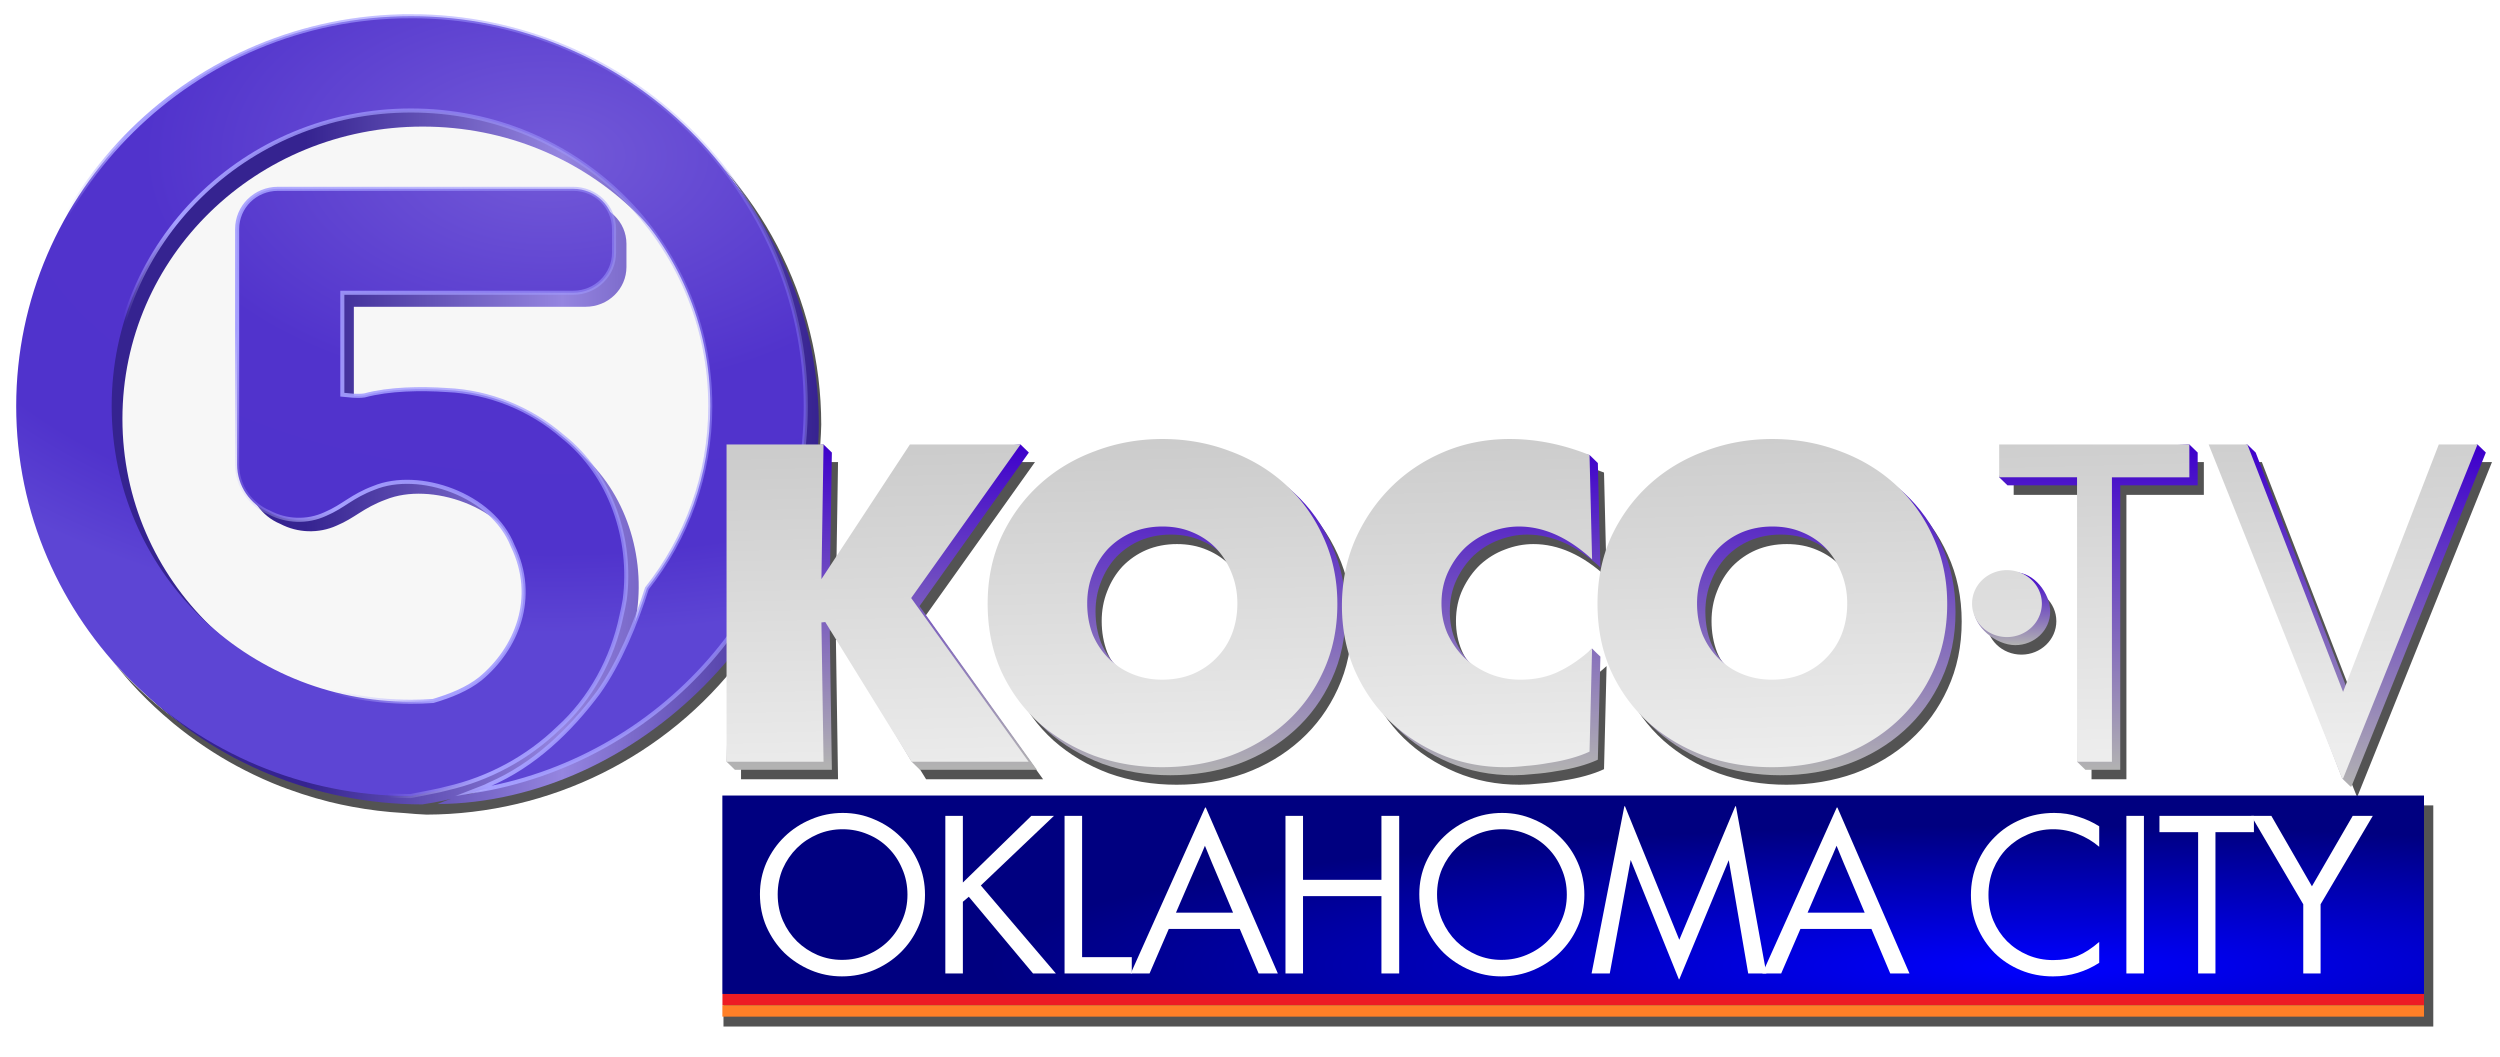 <?xml version="1.0" encoding="UTF-8" standalone="no"?>
<!-- Created with Inkscape (http://www.inkscape.org/) -->

<svg
   viewBox="0 0 1059.214 447.751"
   version="1.1"
   id="svg9221"
   inkscape:version="1.3.2 (091e20e, 2023-11-25, custom)"
   sodipodi:docname="KOCO-TV (1994).svg"
   width="1059.214"
   height="447.751"
   xmlns:inkscape="http://www.inkscape.org/namespaces/inkscape"
   xmlns:sodipodi="http://sodipodi.sourceforge.net/DTD/sodipodi-0.dtd"
   xmlns:xlink="http://www.w3.org/1999/xlink"
   xmlns="http://www.w3.org/2000/svg"
   xmlns:svg="http://www.w3.org/2000/svg">
  <sodipodi:namedview
     id="namedview9223"
     pagecolor="#505050"
     bordercolor="#eeeeee"
     borderopacity="1"
     inkscape:pageshadow="0"
     inkscape:pageopacity="0"
     inkscape:pagecheckerboard="0"
     inkscape:document-units="mm"
     showgrid="false"
     inkscape:zoom="1.4142136"
     inkscape:cx="642.76006"
     inkscape:cy="292.38865"
     inkscape:window-width="1920"
     inkscape:window-height="991"
     inkscape:window-x="-9"
     inkscape:window-y="-9"
     inkscape:window-maximized="1"
     inkscape:current-layer="svg9221"
     inkscape:showpageshadow="2"
     inkscape:deskcolor="#d1d1d1" />
  <defs
     id="defs9218">
    <linearGradient
       id="linearGradient42"
       inkscape:collect="always">
      <stop
         style="stop-color:#0000ff;stop-opacity:1;"
         offset="0"
         id="stop47" />
      <stop
         style="stop-color:#000080;stop-opacity:1;"
         offset="1"
         id="stop46" />
    </linearGradient>
    <linearGradient
       id="linearGradient45"
       inkscape:collect="always">
      <stop
         style="stop-color:#3e00cc;stop-opacity:1;"
         offset="0"
         id="stop44" />
      <stop
         style="stop-color:#b2b2b2;stop-opacity:1;"
         offset="1"
         id="stop45" />
    </linearGradient>
    <linearGradient
       id="linearGradient43"
       inkscape:collect="always">
      <stop
         style="stop-color:#3e00cc;stop-opacity:1;"
         offset="0"
         id="stop42" />
      <stop
         style="stop-color:#b2b2b2;stop-opacity:1;"
         offset="1"
         id="stop43" />
    </linearGradient>
    <linearGradient
       id="linearGradient41"
       inkscape:collect="always">
      <stop
         style="stop-color:#3e00cc;stop-opacity:1;"
         offset="0"
         id="stop40" />
      <stop
         style="stop-color:#b2b2b2;stop-opacity:1;"
         offset="1"
         id="stop41" />
    </linearGradient>
    <linearGradient
       id="linearGradient39"
       inkscape:collect="always">
      <stop
         style="stop-color:#3e00cc;stop-opacity:1;"
         offset="0"
         id="stop38" />
      <stop
         style="stop-color:#b2b2b2;stop-opacity:1;"
         offset="1"
         id="stop39" />
    </linearGradient>
    <linearGradient
       id="linearGradient37"
       inkscape:collect="always">
      <stop
         style="stop-color:#3e00cc;stop-opacity:1;"
         offset="0"
         id="stop36" />
      <stop
         style="stop-color:#b2b2b2;stop-opacity:1;"
         offset="1"
         id="stop37" />
    </linearGradient>
    <linearGradient
       id="linearGradient35"
       inkscape:collect="always">
      <stop
         style="stop-color:#3e00cc;stop-opacity:1;"
         offset="0"
         id="stop34" />
      <stop
         style="stop-color:#b2b2b2;stop-opacity:1;"
         offset="1"
         id="stop35" />
    </linearGradient>
    <linearGradient
       id="linearGradient17"
       inkscape:collect="always">
      <stop
         style="stop-color:#3e00cc;stop-opacity:1;"
         offset="0"
         id="stop19" />
      <stop
         style="stop-color:#b2b2b2;stop-opacity:1;"
         offset="1"
         id="stop18" />
    </linearGradient>
    <linearGradient
       id="linearGradient15"
       inkscape:collect="always">
      <stop
         style="stop-color:#c2beff;stop-opacity:0;"
         offset="0.24"
         id="stop16" />
      <stop
         style="stop-color:#a6a0ff;stop-opacity:1;"
         offset="0.299"
         id="stop17" />
      <stop
         style="stop-color:#9891ff;stop-opacity:0;"
         offset="0.756"
         id="stop32" />
      <stop
         style="stop-color:#918aff;stop-opacity:1;"
         offset="0.827"
         id="stop33" />
      <stop
         style="stop-color:#8b83ff;stop-opacity:0;"
         offset="0.895"
         id="stop15" />
    </linearGradient>
    <linearGradient
       id="linearGradient13"
       inkscape:collect="always">
      <stop
         style="stop-color:#735ad8;stop-opacity:1;"
         offset="0"
         id="stop12" />
      <stop
         style="stop-color:#5133cc;stop-opacity:1;"
         offset="0.448"
         id="stop1" />
      <stop
         style="stop-color:#5033cc;stop-opacity:1;"
         offset="0.748"
         id="stop2" />
      <stop
         style="stop-color:#5d45d4;stop-opacity:1;"
         offset="0.898"
         id="stop13" />
    </linearGradient>
    <linearGradient
       id="linearGradient11"
       inkscape:collect="always">
      <stop
         style="stop-color:#352390;stop-opacity:1;"
         offset="0.352"
         id="stop11" />
      <stop
         style="stop-color:#9585e0;stop-opacity:1;"
         offset="0.676"
         id="stop31" />
      <stop
         style="stop-color:#362290;stop-opacity:1;"
         offset="1"
         id="stop10" />
    </linearGradient>
    <linearGradient
       inkscape:collect="always"
       xlink:href="#linearGradient5"
       id="linearGradient6"
       x1="210.696"
       y1="52.483"
       x2="212.044"
       y2="104.687"
       gradientUnits="userSpaceOnUse"
       gradientTransform="matrix(2.744,0,0,2.713,26.815,42.821)" />
    <linearGradient
       id="linearGradient5"
       inkscape:collect="always">
      <stop
         style="stop-color:#cccccc;stop-opacity:1;"
         offset="0"
         id="stop5" />
      <stop
         style="stop-color:#ededed;stop-opacity:1;"
         offset="1"
         id="stop6" />
    </linearGradient>
    <linearGradient
       inkscape:collect="always"
       xlink:href="#linearGradient11"
       id="linearGradient10"
       gradientUnits="userSpaceOnUse"
       x1="0"
       y1="54.703"
       x2="109.406"
       y2="54.703"
       gradientTransform="matrix(3.068,0,0,2.986,11.291,14.131)" />
    <linearGradient
       inkscape:collect="always"
       xlink:href="#linearGradient15"
       id="linearGradient16"
       x1="-13.569"
       y1="100.688"
       x2="179.467"
       y2="-5.08"
       gradientUnits="userSpaceOnUse"
       gradientTransform="matrix(3.058,0,0,3.02,6.861,6.861)" />
    <linearGradient
       inkscape:collect="always"
       xlink:href="#linearGradient41"
       id="linearGradient19"
       x1="125.049"
       y1="54.201"
       x2="124.59"
       y2="104.451"
       gradientUnits="userSpaceOnUse"
       gradientTransform="matrix(2.744,0,0,2.713,26.152,41.151)" />
    <linearGradient
       inkscape:collect="always"
       xlink:href="#linearGradient39"
       id="linearGradient21"
       x1="167.641"
       y1="54.638"
       x2="167.767"
       y2="105.763"
       gradientUnits="userSpaceOnUse"
       gradientTransform="matrix(2.744,0,0,2.713,26.152,41.151)" />
    <linearGradient
       inkscape:collect="always"
       xlink:href="#linearGradient37"
       id="linearGradient23"
       x1="216.597"
       y1="54.826"
       x2="217.163"
       y2="105.576"
       gradientUnits="userSpaceOnUse"
       gradientTransform="matrix(2.744,0,0,2.713,26.152,41.151)" />
    <linearGradient
       inkscape:collect="always"
       xlink:href="#linearGradient35"
       id="linearGradient25"
       x1="261.749"
       y1="54.451"
       x2="261.937"
       y2="105.638"
       gradientUnits="userSpaceOnUse"
       gradientTransform="matrix(2.744,0,0,2.713,26.152,41.151)" />
    <linearGradient
       inkscape:collect="always"
       xlink:href="#linearGradient43"
       id="linearGradient27"
       x1="300.48"
       y1="74.287"
       x2="300.399"
       y2="85.522"
       gradientUnits="userSpaceOnUse"
       gradientTransform="matrix(2.744,0,0,2.713,26.152,41.151)" />
    <linearGradient
       inkscape:collect="always"
       xlink:href="#linearGradient17"
       id="linearGradient29"
       x1="315.143"
       y1="54.377"
       x2="314.275"
       y2="105.024"
       gradientUnits="userSpaceOnUse"
       gradientTransform="matrix(2.744,0,0,2.713,26.152,41.151)" />
    <linearGradient
       inkscape:collect="always"
       xlink:href="#linearGradient45"
       id="linearGradient31"
       x1="351.184"
       y1="54.641"
       x2="349.828"
       y2="107.766"
       gradientUnits="userSpaceOnUse"
       gradientTransform="matrix(2.744,0,0,2.713,26.152,41.151)" />
    <radialGradient
       inkscape:collect="always"
       xlink:href="#linearGradient13"
       id="radialGradient1"
       cx="199.452"
       cy="86.391"
       fx="199.452"
       fy="86.391"
       r="168.125"
       gradientTransform="matrix(2.273,0.014,-0.008,1.339,-220.532,-52.376)"
       gradientUnits="userSpaceOnUse" />
    <filter
       inkscape:collect="always"
       style="color-interpolation-filters:sRGB"
       id="filter36"
       x="-0.008"
       y="-0.021"
       width="1.017"
       height="1.042">
      <feGaussianBlur
         inkscape:collect="always"
         stdDeviation="3.667"
         id="feGaussianBlur36" />
    </filter>
    <radialGradient
       inkscape:collect="always"
       xlink:href="#linearGradient42"
       id="radialGradient47"
       cx="865.23"
       cy="639.87"
       fx="865.23"
       fy="639.87"
       r="360.482"
       gradientTransform="matrix(1.237,0.002,-2.7235044e-4,0.166,-205.126,301.74)"
       gradientUnits="userSpaceOnUse" />
  </defs>
  <path
     id="rect25540-8"
     style="mix-blend-mode:normal;fill:#1a1a1a;fill-opacity:0.75;stroke:none;stroke-width:82.086;filter:url(#filter36)"
     d="m 180.264,14.3 c -92.137,0 -167.264,74.204 -167.264,165.213 0,33.021 9.927,63.804 26.932,89.658 l 0.1,0.152 c 4.007,6.078 8.406,11.878 13.164,17.371 0.775,0.903 1.559,1.797 2.354,2.684 4.234,4.682 8.731,9.125 13.471,13.307 1.485,1.318 2.994,2.609 4.525,3.873 4.396,3.61 8.979,7 13.736,10.158 2.048,1.364 4.126,2.684 6.232,3.957 4.507,2.715 9.156,5.219 13.928,7.512 2.629,1.263 5.29,2.458 7.982,3.584 4.085,1.706 8.267,3.221 12.508,4.607 3.864,1.268 7.773,2.396 11.721,3.383 3.162,0.784 6.366,1.46 9.596,2.062 7.14,1.339 14.36,2.217 21.615,2.629 0.254,0.014 0.505,0.04 0.76,0.053 3.015,0.295 6.038,0.508 9.064,0.641 52.462,-0.166 101.806,-24.634 133.281,-66.09 v 51.111 h 41.096 l -0.9,-59.002 1.625,-0.182 36.59,59.184 h 49.564 l -49.746,-69.342 46.322,-65.064 h -46.863 l -37.492,57.045 0.9,-57.045 h -8.26 c 0.639,-5.254 1.021,-10.536 1.146,-15.826 C 347.933,126.561 321.812,76.485 277.823,45.491 250.328,25.896 216.635,14.3 180.264,14.3 Z m 318.414,179.143 c -10.094,0 -19.646,1.72 -28.658,5.166 -9.012,3.327 -16.888,8.082 -23.617,14.262 -6.729,6.18 -12.074,13.549 -16.039,22.105 -3.845,8.556 -5.771,17.942 -5.771,28.162 0,10.577 1.926,20.149 5.771,28.705 3.965,8.556 9.31,15.863 16.039,21.924 6.729,5.942 14.541,10.579 23.434,13.906 9.012,3.209 18.566,4.812 28.66,4.812 10.214,0 19.829,-1.604 28.842,-4.812 9.012,-3.328 16.882,-8.025 23.611,-14.086 6.729,-6.061 12.016,-13.307 15.861,-21.744 3.965,-8.556 5.949,-18.066 5.949,-28.523 0,-10.339 -1.984,-19.787 -5.949,-28.344 -3.845,-8.556 -9.132,-15.926 -15.861,-22.105 -6.729,-6.18 -14.599,-10.934 -23.611,-14.262 -9.012,-3.446 -18.566,-5.166 -28.66,-5.166 z m 147.215,0 c -10.094,0 -19.467,1.843 -28.119,5.527 -8.652,3.684 -16.164,8.735 -22.533,15.152 -6.369,6.417 -11.414,13.903 -15.139,22.459 -3.605,8.556 -5.408,17.708 -5.408,27.453 0,9.626 1.74,18.599 5.225,26.918 3.605,8.319 8.533,15.565 14.781,21.744 6.249,6.061 13.581,10.876 21.992,14.441 8.412,3.565 17.483,5.348 27.217,5.348 2.523,0 5.406,-0.179 8.65,-0.535 3.244,-0.238 6.492,-0.656 9.736,-1.25 3.244,-0.475 6.369,-1.129 9.373,-1.961 3.004,-0.832 5.649,-1.782 7.932,-2.852 l 1.082,-43.676 c -4.686,4.278 -9.438,7.547 -14.244,9.805 -4.686,2.258 -10.092,3.393 -16.221,3.393 -4.566,0 -8.895,-0.832 -12.98,-2.496 -3.965,-1.664 -7.507,-3.927 -10.631,-6.779 -3.004,-2.971 -5.41,-6.412 -7.213,-10.334 -1.682,-3.922 -2.52,-8.146 -2.52,-12.662 0,-4.991 0.96,-9.504 2.883,-13.545 1.923,-4.041 4.386,-7.488 7.391,-10.34 3.124,-2.852 6.61,-4.992 10.455,-6.418 3.965,-1.545 7.989,-2.316 12.074,-2.316 10.575,0 20.912,4.637 31.006,13.906 l -1.082,-44.209 c -11.296,-4.516 -22.532,-6.773 -33.707,-6.773 z m 111.164,0 c -10.094,0 -19.648,1.72 -28.66,5.166 -9.012,3.327 -16.882,8.082 -23.611,14.262 -6.729,6.18 -12.077,13.549 -16.043,22.105 -3.845,8.556 -5.768,17.942 -5.768,28.162 0,10.577 1.922,20.149 5.768,28.705 3.965,8.556 9.314,15.863 16.043,21.924 6.729,5.942 14.537,10.579 23.43,13.906 9.012,3.209 18.566,4.812 28.66,4.812 10.214,0 19.829,-1.604 28.842,-4.812 9.012,-3.328 16.88,-8.025 23.609,-14.086 6.729,-6.061 12.018,-13.307 15.863,-21.744 3.965,-8.556 5.949,-18.066 5.949,-28.523 0,-10.339 -1.984,-19.787 -5.949,-28.344 -3.845,-8.556 -9.134,-15.926 -15.863,-22.105 -6.729,-6.18 -14.597,-10.934 -23.609,-14.262 -9.012,-3.446 -18.566,-5.166 -28.66,-5.166 z m 96.111,2.316 v 13.906 h 32.984 v 120.5 h 14.779 v -120.5 h 32.807 v -13.906 z m 88.744,0 56.594,141.539 h 0.359 l 56.959,-141.539 h -16.402 L 998.866,300.575 958.309,195.759 Z M 498.678,230.518 c 4.686,0 8.952,0.832 12.797,2.496 3.965,1.664 7.328,3.982 10.092,6.953 2.764,2.971 4.926,6.475 6.488,10.516 1.562,3.922 2.342,8.138 2.342,12.654 0,4.635 -0.78,8.977 -2.342,13.018 -1.562,3.922 -3.782,7.306 -6.666,10.158 -2.764,2.852 -6.13,5.11 -10.096,6.773 -3.845,1.545 -8.11,2.322 -12.797,2.322 -4.446,0 -8.592,-0.777 -12.438,-2.322 -3.845,-1.545 -7.208,-3.74 -10.092,-6.592 -2.884,-2.852 -5.171,-6.238 -6.854,-10.16 -1.562,-4.041 -2.342,-8.444 -2.342,-13.197 0,-4.516 0.78,-8.733 2.342,-12.654 1.562,-4.041 3.726,-7.545 6.49,-10.516 2.884,-2.971 6.25,-5.289 10.096,-6.953 3.965,-1.664 8.292,-2.496 12.979,-2.496 z m 258.379,0 c 4.686,0 8.952,0.832 12.797,2.496 3.965,1.664 7.332,3.982 10.096,6.953 2.764,2.971 4.928,6.475 6.49,10.516 1.562,3.922 2.342,8.138 2.342,12.654 0,4.635 -0.78,8.977 -2.342,13.018 -1.562,3.922 -3.788,7.306 -6.672,10.158 -2.764,2.852 -6.13,5.11 -10.096,6.773 -3.845,1.545 -8.11,2.322 -12.797,2.322 -4.446,0 -8.588,-0.777 -12.434,-2.322 -3.845,-1.545 -7.212,-3.74 -10.096,-6.592 -2.884,-2.852 -5.167,-6.238 -6.85,-10.16 -1.562,-4.041 -2.342,-8.444 -2.342,-13.197 0,-4.516 0.78,-8.733 2.342,-12.654 1.562,-4.041 3.726,-7.545 6.49,-10.516 2.884,-2.971 6.247,-5.289 10.092,-6.953 3.965,-1.664 8.292,-2.496 12.979,-2.496 z m 99.402,18.475 c -8.166,8.6e-4 -14.785,6.35 -14.785,14.182 -10e-4,7.832 6.619,14.183 14.785,14.184 8.167,-8.5e-4 14.786,-6.351 14.785,-14.184 -9e-5,-7.832 -6.619,-14.181 -14.785,-14.182 z M 306.474,341.245 v 84.059 h 0.055 v 4.82 4.81 l 724.42,-7.2e-4 v -4.81 -4.82 -84.059 z"
     sodipodi:nodetypes="cscccccccccccccccccccccccccccccccscscscscccscscscscsssscsccssccscccscccssccsccsscscscccscscscscscccccccccccccccccscscscccssscscccsscscscccssscscccsccccccccccccccc" />
  <path
     d="m 352.454,191.738 -0.901,57.043 37.492,-57.043 43.329,-3.424 3.535,3.424 -46.324,65.065 49.749,69.343 H 389.766 l -3.54,-3.43 -33.05,-55.751 -1.622,0.178 0.901,59.004 h -41.097 l -3.534,-3.422 3.534,-130.985 37.569,-3.425 z"
     style="font-weight:900;font-size:40px;line-height:1.25;font-family:'Futura Now Headline';-inkscape-font-specification:'Futura Now Headline Heavy';letter-spacing:-2.731px;word-spacing:0px;white-space:pre;fill:url(#linearGradient19);stroke:none;stroke-width:4.481"
     id="path25391"
     sodipodi:nodetypes="ccccccccccccccccc" />
  <path
     d="m 421.982,259.12 q 0,-15.33 5.768,-28.165 5.948,-12.835 16.042,-22.104 10.094,-9.27 23.613,-14.261 13.519,-5.17 28.66,-5.17 15.141,0 28.66,5.17 13.519,4.991 23.613,14.261 10.094,9.269 15.862,22.104 5.948,12.835 5.948,28.343 0,15.687 -5.948,28.521 -5.768,12.656 -15.862,21.748 -10.094,9.091 -23.613,14.082 -13.519,4.813 -28.84,4.813 -15.141,0 -28.66,-4.813 -13.338,-4.991 -23.432,-13.904 -10.094,-9.091 -16.042,-21.926 -5.768,-12.835 -5.768,-28.7 z m 42.178,0 q 0,7.13 2.343,13.191 2.523,5.883 6.849,10.161 4.326,4.278 10.094,6.596 5.768,2.317 12.437,2.317 7.03,0 12.798,-2.317 5.948,-2.496 10.094,-6.774 4.326,-4.278 6.669,-10.161 2.343,-6.061 2.343,-13.013 0,-6.774 -2.343,-12.656 -2.343,-6.061 -6.489,-10.517 -4.146,-4.456 -10.094,-6.952 -5.768,-2.496 -12.798,-2.496 -7.03,0 -12.978,2.496 -5.768,2.496 -10.094,6.952 -4.146,4.456 -6.489,10.517 -2.343,5.883 -2.343,12.656 z"
     style="font-weight:900;font-size:40px;line-height:1.25;font-family:'Futura Now Headline';-inkscape-font-specification:'Futura Now Headline Heavy';letter-spacing:-2.731px;word-spacing:0px;white-space:pre;fill:url(#linearGradient21);stroke:none;stroke-width:4.481"
     id="path25393" />
  <path
     d="m 572.081,260.012 c 0,-9.745 1.802,-18.895 5.407,-27.452 3.725,-8.556 8.772,-16.043 15.141,-22.461 6.369,-6.417 13.879,-11.468 22.531,-15.152 8.652,-3.684 18.025,-5.526 28.119,-5.526 10.19,0 30.183,3.355 30.183,3.355 0,0 2.753,2.596 3.524,3.418 l 1.082,44.208 c -10.094,-9.269 -20.428,-13.904 -31.003,-13.904 -4.086,0 -8.111,0.772 -12.077,2.317 -3.845,1.426 -7.33,3.565 -10.454,6.417 -3.004,2.852 -5.468,6.298 -7.39,10.339 -1.923,4.041 -2.884,8.556 -2.884,13.548 0,4.516 0.841,8.735 2.523,12.656 1.802,3.922 4.206,7.368 7.21,10.339 3.124,2.852 6.669,5.11 10.635,6.774 4.086,1.664 8.412,2.496 12.978,2.496 6.128,0 11.536,-1.129 16.222,-3.387 3.747,-1.76 7.228,-10.096 10.71,-13.229 1.564,1.593 2.615,2.608 3.529,3.425 l -1.082,43.673 c -2.283,1.07 -4.927,2.02 -7.931,2.852 -3.004,0.832 -6.128,1.486 -9.373,1.961 -3.244,0.594 -6.489,1.01 -9.733,1.248 -3.244,0.357 -6.128,0.535 -8.652,0.535 -9.733,0 -18.806,-1.783 -27.218,-5.348 -8.412,-3.565 -15.742,-8.378 -21.99,-14.439 -6.249,-6.18 -11.175,-13.429 -14.78,-21.748 -3.485,-8.319 -5.227,-17.291 -5.227,-26.917 z"
     style="font-weight:900;font-size:40px;line-height:1.25;font-family:'Futura Now Headline';-inkscape-font-specification:'Futura Now Headline Heavy';letter-spacing:-2.731px;word-spacing:0px;white-space:pre;fill:url(#linearGradient23);stroke:none;stroke-width:4.481"
     id="path25395"
     sodipodi:nodetypes="scssscccsccsscccsccccsccssccs" />
  <path
     d="m 680.362,259.12 q 0,-15.33 5.768,-28.165 5.948,-12.835 16.042,-22.104 10.094,-9.27 23.613,-14.261 13.519,-5.17 28.66,-5.17 15.141,0 28.66,5.17 13.519,4.991 23.613,14.261 10.094,9.269 15.862,22.104 5.948,12.835 5.948,28.343 0,15.687 -5.948,28.521 -5.768,12.656 -15.862,21.748 -10.094,9.091 -23.613,14.082 -13.519,4.813 -28.84,4.813 -15.141,0 -28.66,-4.813 -13.338,-4.991 -23.432,-13.904 -10.094,-9.091 -16.042,-21.926 -5.768,-12.835 -5.768,-28.7 z m 42.178,0 q 0,7.13 2.343,13.191 2.523,5.883 6.849,10.161 4.326,4.278 10.094,6.596 5.768,2.317 12.437,2.317 7.03,0 12.798,-2.317 5.948,-2.496 10.094,-6.774 4.326,-4.278 6.669,-10.161 2.343,-6.061 2.343,-13.013 0,-6.774 -2.343,-12.656 -2.343,-6.061 -6.489,-10.517 -4.146,-4.456 -10.094,-6.952 -5.768,-2.496 -12.798,-2.496 -7.03,0 -12.978,2.496 -5.768,2.496 -10.094,6.952 -4.146,4.456 -6.489,10.517 -2.343,5.883 -2.343,12.656 z"
     style="font-weight:900;font-size:40px;line-height:1.25;font-family:'Futura Now Headline';-inkscape-font-specification:'Futura Now Headline Heavy';letter-spacing:-2.731px;word-spacing:0px;white-space:pre;fill:url(#linearGradient25);stroke:none;stroke-width:4.481"
     id="path25397" />
  <path
     d="m 850.554,191.738 77.045,-3.416 3.526,3.416 v 13.904 h -32.805 v 120.503 h -14.78 l -3.536,-3.435 3.536,-117.068 h -32.986 l -3.531,-3.423 z"
     style="font-weight:normal;font-size:40px;line-height:1.25;font-family:'Futura Now Headline';-inkscape-font-specification:'Futura Now Headline';letter-spacing:0.814px;word-spacing:0px;white-space:pre;fill:url(#linearGradient29);stroke:none;stroke-width:4.481"
     id="path25400"
     sodipodi:nodetypes="cccccccccccc" />
  <path
     d="m 939.297,191.738 12.865,-3.417 3.538,3.417 40.556,104.816 40.556,-104.816 12.87,-3.425 3.533,3.425 -56.959,141.538 h -0.36 l -3.525,-3.406 z"
     style="font-weight:normal;font-size:40px;line-height:1.25;font-family:'Futura Now Headline';-inkscape-font-specification:'Futura Now Headline';letter-spacing:0.814px;word-spacing:0px;white-space:pre;fill:url(#linearGradient31);stroke:none;stroke-width:4.481"
     id="path25402"
     sodipodi:nodetypes="ccccccccccc" />
  <path
     id="path25779"
     style="fill:#ed1c24;fill-opacity:1;stroke:none;stroke-width:19.656"
     d="m 306.089,421.096 h 720.927 v 4.82 H 306.089 Z" />
  <path
     id="path25816"
     style="fill:#ff7f27;fill-opacity:1;stroke:none;stroke-width:19.656"
     d="m 306.058,425.915 h 720.956 v 4.82 H 306.058 Z" />
  <path
     id="path25966"
     style="fill:url(#linearGradient27);stroke:none;stroke-width:54.034"
     d="m 868.634,259.156 c 0,7.832 -6.62,14.182 -14.787,14.182 -8.167,0 -17.616,-7.749 -17.616,-15.581 0,-7.832 9.235,-15.284 17.402,-15.284 8.167,0 15.001,8.851 15.001,16.683 z"
     sodipodi:nodetypes="sssss" />
  <path
     id="path25030-2"
     style="fill:#f7f7f7;stroke-width:104.743"
     d="M 341.812,172.493 A 167.264,165.211 0 0 1 174.548,337.704 167.264,165.211 0 0 1 7.285,172.493 167.264,165.211 0 0 1 174.548,7.282 167.264,165.211 0 0 1 341.812,172.493 Z" />
  <path
     id="rect5741-2-9"
     style="fill:url(#linearGradient10);fill-opacity:1;stroke:none;stroke-width:20.686"
     d="m 179.097,14.131 c -92.435,0 -167.805,73.365 -167.805,163.345 0,89.932 75.291,163.264 167.658,163.342 23.483,-3.482 45.053,-12.417 62.8,-28.451 13.799,-12.278 22.992,-29.153 26.769,-46.909 0.584,-2.46 1.107,-4.857 1.453,-7.03 3.246,-24.99 -5.816,-52.215 -26.363,-68.221 -13.644,-11.62 -31.161,-18.702 -49.306,-19.475 -10.866,-0.733 -24.425,-0.546 -34.988,2.265 -3.358,0.46 -6.449,-0.059 -9.396,-0.318 v -42.699 h 98.154 c 9.608,0 17.344,-7.529 17.344,-16.883 v -9.766 c 0,-9.353 -7.735,-16.883 -17.344,-16.883 H 127.56 122.543 c -9.608,0 -17.344,7.529 -17.344,16.883 v 98.613 c 0,9.024 5.585,16.73 13.588,20.038 7.286,3.843 16.252,4.176 23.886,0.697 7.737,-3.235 11.193,-7.478 20.723,-10.985 18.977,-7.711 50.334,2.805 58.908,24.252 10.764,21.826 1.603,43.254 -13.759,55.754 -5.485,4.295 -12.67,7.15 -20.043,9.283 -3.106,0.219 -6.241,0.334 -9.406,0.334 -70.504,0 -127.224,-55.212 -127.224,-123.841 C 51.872,108.846 108.592,53.634 179.097,53.634 c 70.504,0 127.223,55.212 127.223,123.841 0,28.867 -10.064,55.337 -26.941,76.345 -4.516,14.14 -11.821,31.554 -20.669,43.698 -12.105,15.999 -31.28,28.636 -50.208,36.659 -0.911,0.508 -4.797,0.76 -9.187,2.163 -0.842,0.269 -4.813,1.086 -7.735,1.978 -3.28,1.001 -5.53,2.084 -6.236,2.361 85.344,-0.677 162.807,-79.203 161.557,-163.203 C 345.562,87.505 271.532,14.131 179.097,14.131 Z"
     sodipodi:nodetypes="sscccccccccsssscsssccccccscsscccsscss" />
  <path
     id="rect5741-2"
     style="fill:url(#radialGradient1);fill-opacity:1;stroke:url(#linearGradient16);stroke-width:1.722;stroke-miterlimit:10;stroke-dasharray:none;stroke-opacity:1"
     d="m 174.126,6.861 c -92.137,0 -167.265,74.204 -167.265,165.213 0,90.96 75.048,165.131 167.118,165.21 5.845,-1.229 12.135,-2.268 15.494,-3.263 17.686,-4.06 34.144,-12.947 47.103,-25.514 13.755,-12.419 22.918,-29.487 26.683,-47.445 0.582,-2.488 1.103,-4.912 1.448,-7.111 3.236,-25.276 -5.797,-52.813 -26.278,-69.002 -13.601,-11.752 -31.061,-18.916 -49.147,-19.697 -10.831,-0.741 -24.346,-0.552 -34.876,2.291 -3.347,0.465 -6.429,-0.06 -9.366,-0.321 v -43.187 h 97.838 c 9.577,0 17.288,-7.616 17.288,-17.076 v -9.878 c 0,-9.46 -7.711,-17.076 -17.288,-17.076 h -120.125 -5 c -9.577,0 -17.288,7.616 -17.288,17.076 V 196.823 c 0,9.127 5.567,16.922 13.544,20.267 7.263,3.887 16.2,4.224 23.809,0.705 7.712,-3.273 11.157,-7.563 20.656,-11.111 18.916,-7.799 50.172,2.837 58.718,24.529 10.729,22.076 1.598,43.748 -13.715,56.392 -5.467,4.344 -12.63,7.232 -19.978,9.389 -3.096,0.221 -6.221,0.338 -9.375,0.338 -70.277,0 -126.814,-55.843 -126.814,-125.258 -2.84e-4,-69.415 56.537,-125.258 126.814,-125.258 70.277,0 126.813,55.843 126.813,125.258 0,29.198 -10.032,55.97 -26.854,77.218 -4.501,14.302 -11.783,31.915 -20.602,44.198 -12.066,16.182 -27.275,30.777 -46.141,38.892 -2.097,1.188 -4.638,1.921 -6.987,2.854 79.748,-12.493 141.035,-80.965 141.035,-163.161 0,-91.009 -75.126,-165.213 -167.264,-165.213 z" />
  <path
     id="path25391-3"
     style="font-weight:900;font-size:40px;line-height:1.25;font-family:'Futura Now Headline';-inkscape-font-specification:'Futura Now Headline Heavy';letter-spacing:-2.731px;word-spacing:0px;white-space:pre;fill:url(#linearGradient6);stroke:none;stroke-width:4.481"
     d="m 492.539,186.003 c -10.094,0 -19.647,1.721 -28.659,5.167 -9.012,3.328 -16.887,8.082 -23.617,14.262 -6.729,6.18 -12.074,13.549 -16.039,22.105 -3.845,8.556 -5.771,17.943 -5.771,28.163 0,10.577 1.926,20.147 5.771,28.703 3.965,8.556 9.31,15.864 16.039,21.925 6.729,5.942 14.542,10.579 23.434,13.907 9.012,3.209 18.565,4.812 28.659,4.812 10.214,0 19.829,-1.604 28.841,-4.812 9.012,-3.328 16.882,-8.026 23.611,-14.087 6.729,-6.061 12.017,-13.307 15.862,-21.745 3.965,-8.556 5.948,-18.065 5.948,-28.523 0,-10.339 -1.983,-19.787 -5.948,-28.343 -3.845,-8.556 -9.133,-15.926 -15.862,-22.105 -6.729,-6.18 -14.599,-10.934 -23.611,-14.262 -9.012,-3.446 -18.565,-5.167 -28.659,-5.167 z m 147.214,0 c -10.094,0 -19.466,1.844 -28.118,5.528 -8.652,3.684 -16.165,8.735 -22.534,15.152 -6.369,6.417 -11.414,13.904 -15.139,22.46 -3.605,8.556 -5.407,17.708 -5.407,27.453 0,9.626 1.74,18.599 5.225,26.917 3.605,8.319 8.531,15.565 14.78,21.745 6.249,6.061 13.581,10.877 21.993,14.442 8.412,3.565 17.484,5.347 27.218,5.347 2.523,0 5.405,-0.179 8.649,-0.535 3.244,-0.238 6.493,-0.657 9.737,-1.251 3.244,-0.475 6.369,-1.129 9.373,-1.961 3.004,-0.832 5.648,-1.782 7.931,-2.851 l 1.083,-43.675 c -4.686,4.278 -9.437,7.547 -14.244,9.805 -4.686,2.258 -10.093,3.392 -16.221,3.392 -4.566,0 -8.894,-0.832 -12.979,-2.496 -3.965,-1.664 -7.508,-3.926 -10.632,-6.778 -3.004,-2.971 -5.411,-6.413 -7.213,-10.334 -1.682,-3.922 -2.519,-8.145 -2.519,-12.661 0,-4.991 0.96,-9.506 2.883,-13.546 1.923,-4.041 4.386,-7.488 7.39,-10.34 3.124,-2.852 6.61,-4.992 10.455,-6.418 3.965,-1.545 7.988,-2.316 12.074,-2.316 10.575,0 20.913,4.637 31.007,13.907 l -1.083,-44.21 c -11.296,-4.516 -22.532,-6.773 -33.707,-6.773 z m 111.165,0 c -10.094,0 -19.647,1.721 -28.659,5.167 -9.012,3.328 -16.882,8.082 -23.611,14.262 -6.729,6.18 -12.079,13.549 -16.045,22.105 -3.845,8.556 -5.766,17.943 -5.766,28.163 0,10.577 1.921,20.147 5.766,28.703 3.965,8.556 9.315,15.864 16.045,21.925 6.729,5.942 14.537,10.579 23.429,13.907 9.012,3.209 18.565,4.812 28.659,4.812 10.214,0 19.829,-1.604 28.842,-4.812 9.012,-3.328 16.882,-8.026 23.611,-14.087 6.729,-6.061 12.017,-13.307 15.862,-21.745 3.965,-8.556 5.948,-18.065 5.948,-28.523 0,-10.339 -1.983,-19.787 -5.948,-28.343 -3.845,-8.556 -9.133,-15.926 -15.862,-22.105 -6.729,-6.18 -14.599,-10.934 -23.611,-14.262 -9.012,-3.446 -18.565,-5.167 -28.659,-5.167 z m -443.089,2.316 v 134.406 h 41.097 l -0.9,-59.002 1.624,-0.18 36.59,59.182 h 49.564 l -49.747,-69.342 46.322,-65.065 h -46.863 l -37.491,57.046 0.9,-57.046 z m 539.2,0 v 13.906 h 32.984 v 120.5 h 14.78 V 202.226 h 32.807 v -13.906 z m 88.743,0 56.595,141.54 h 0.359 l 56.96,-141.54 h -16.404 L 992.727,293.137 952.171,188.319 Z m -443.233,34.761 c 4.686,0 8.952,0.832 12.797,2.496 3.965,1.664 7.327,3.982 10.091,6.953 2.764,2.971 4.927,6.474 6.49,10.515 1.562,3.922 2.342,8.14 2.342,12.656 0,4.635 -0.78,8.976 -2.342,13.016 -1.562,3.922 -3.782,7.307 -6.666,10.16 -2.764,2.852 -6.131,5.109 -10.096,6.773 -3.845,1.545 -8.111,2.321 -12.797,2.321 -4.446,0 -8.593,-0.776 -12.438,-2.321 -3.845,-1.545 -7.207,-3.741 -10.091,-6.593 -2.884,-2.852 -5.172,-6.238 -6.854,-10.16 -1.562,-4.041 -2.342,-8.443 -2.342,-13.196 0,-4.516 0.78,-8.734 2.342,-12.656 1.562,-4.041 3.726,-7.544 6.49,-10.515 2.884,-2.971 6.251,-5.29 10.096,-6.953 3.965,-1.664 8.293,-2.496 12.979,-2.496 z m 258.379,0 c 4.686,0 8.952,0.832 12.797,2.496 3.965,1.664 7.332,3.982 10.096,6.953 2.764,2.971 4.927,6.474 6.49,10.515 1.562,3.922 2.342,8.14 2.342,12.656 0,4.635 -0.78,8.976 -2.342,13.016 -1.562,3.922 -3.788,7.307 -6.672,10.16 -2.764,2.852 -6.131,5.109 -10.096,6.773 -3.845,1.545 -8.111,2.321 -12.797,2.321 -4.446,0 -8.587,-0.776 -12.433,-2.321 -3.845,-1.545 -7.212,-3.741 -10.096,-6.593 -2.884,-2.852 -5.166,-6.238 -6.849,-10.16 -1.562,-4.041 -2.342,-8.443 -2.342,-13.196 0,-4.516 0.78,-8.734 2.342,-12.656 1.562,-4.041 3.726,-7.544 6.49,-10.515 2.884,-2.971 6.245,-5.29 10.091,-6.953 3.965,-1.664 8.293,-2.496 12.979,-2.496 z m 99.402,18.475 a 14.787,14.182 0 0 0 -14.785,14.182 14.787,14.182 0 0 0 14.785,14.182 14.787,14.182 0 0 0 14.785,-14.182 14.787,14.182 0 0 0 -14.785,-14.182 z" />
  <path
     id="rect25540-1"
     style="fill:url(#radialGradient47);fill-opacity:1;stroke:none;stroke-width:82.086"
     d="M 306.051,337.055 H 1027.015 V 421.113 H 306.051 Z" />
  <path
     d="m 321.977,378.878 q 0,-7.173 2.776,-13.461 2.865,-6.288 7.612,-10.893 4.836,-4.694 11.193,-7.35 6.358,-2.745 13.522,-2.745 7.074,0 13.342,2.745 6.358,2.657 11.104,7.35 4.836,4.605 7.611,10.981 2.776,6.288 2.776,13.638 0,7.262 -2.865,13.549 -2.776,6.288 -7.611,10.981 -4.746,4.605 -11.193,7.35 -6.358,2.657 -13.522,2.657 -6.985,0 -13.253,-2.657 -6.268,-2.657 -11.104,-7.262 -4.746,-4.694 -7.612,-11.07 -2.776,-6.376 -2.776,-13.815 z m 7.522,0.089 q 0,6.022 2.239,11.158 2.239,5.048 6,8.767 3.761,3.631 8.686,5.756 4.925,2.037 10.298,2.037 5.731,0 10.746,-2.125 5.104,-2.125 8.865,-5.845 3.761,-3.72 5.91,-8.767 2.239,-5.048 2.239,-10.893 0,-5.933 -2.239,-10.981 -2.149,-5.136 -5.91,-8.856 -3.671,-3.719 -8.686,-5.756 -5.015,-2.125 -10.656,-2.125 -5.552,0 -10.567,2.125 -5.015,2.125 -8.776,5.845 -3.761,3.719 -6,8.767 -2.149,5.048 -2.149,10.893 z"
     style="font-weight:normal;font-size:40px;line-height:1.25;font-family:'Futura Now Headline';-inkscape-font-specification:'Futura Now Headline';letter-spacing:-1.754px;word-spacing:4.216px;white-space:pre;fill:#ffffff;fill-opacity:1;stroke:none;stroke-width:2.226"
     id="path25414-9" />
  <path
     d="m 400.522,412.442 v -66.773 h 7.432 v 28.25 l 29.013,-28.25 h 9.582 l -30.983,29.49 31.789,37.283 h -9.671 l -27.222,-32.501 -2.507,2.126 v 30.375 z"
     style="font-weight:normal;font-size:40px;line-height:1.25;font-family:'Futura Now Headline';-inkscape-font-specification:'Futura Now Headline';letter-spacing:-1.754px;word-spacing:4.216px;white-space:pre;fill:#ffffff;fill-opacity:1;stroke:none;stroke-width:2.226"
     id="path25416-7" />
  <path
     d="m 451.039,412.442 v -66.773 h 7.432 v 59.865 h 21.044 v 6.908 z"
     style="font-weight:normal;font-size:40px;line-height:1.25;font-family:'Futura Now Headline';-inkscape-font-specification:'Futura Now Headline';letter-spacing:-1.754px;word-spacing:4.216px;white-space:pre;fill:#ffffff;fill-opacity:1;stroke:none;stroke-width:2.226"
     id="path25418-8" />
  <path
     d="m 510.6,342.127 h 0.269 l 30.535,70.315 h -8.149 l -7.97,-18.863 h -30.088 l -8.149,18.863 h -7.97 z m 11.82,44.545 -5.91,-13.992 q -1.522,-3.631 -3.045,-7.173 -1.433,-3.542 -2.955,-7.173 -1.522,3.72 -3.134,7.262 -1.612,3.542 -3.134,7.173 l -6,13.904 z"
     style="font-weight:normal;font-size:40px;line-height:1.25;font-family:'Futura Now Headline';-inkscape-font-specification:'Futura Now Headline';letter-spacing:-1.754px;word-spacing:4.216px;white-space:pre;fill:#ffffff;fill-opacity:1;stroke:none;stroke-width:2.226"
     id="path25420-7" />
  <path
     d="m 552.073,345.669 v 27.099 h 33.222 v -27.099 h 7.522 v 66.773 h -7.522 v -32.767 h -33.222 v 32.767 h -7.432 v -66.773 z"
     style="font-weight:normal;font-size:40px;line-height:1.25;font-family:'Futura Now Headline';-inkscape-font-specification:'Futura Now Headline';letter-spacing:-1.754px;word-spacing:4.216px;white-space:pre;fill:#ffffff;fill-opacity:1;stroke:none;stroke-width:2.226"
     id="path25422-9" />
  <path
     d="m 601.336,378.878 q 0,-7.173 2.776,-13.461 2.865,-6.288 7.611,-10.893 4.836,-4.694 11.193,-7.35 6.358,-2.745 13.522,-2.745 7.074,0 13.342,2.745 6.358,2.657 11.104,7.35 4.836,4.605 7.611,10.981 2.776,6.288 2.776,13.638 0,7.262 -2.865,13.549 -2.776,6.288 -7.612,10.981 -4.746,4.605 -11.193,7.35 -6.358,2.657 -13.522,2.657 -6.985,0 -13.253,-2.657 -6.268,-2.657 -11.104,-7.262 -4.746,-4.694 -7.611,-11.07 -2.776,-6.376 -2.776,-13.815 z m 7.522,0.089 q 0,6.022 2.239,11.158 2.239,5.048 6,8.767 3.761,3.631 8.686,5.756 4.925,2.037 10.298,2.037 5.731,0 10.746,-2.125 5.104,-2.125 8.865,-5.845 3.761,-3.72 5.91,-8.767 2.239,-5.048 2.239,-10.893 0,-5.933 -2.239,-10.981 -2.149,-5.136 -5.91,-8.856 -3.671,-3.719 -8.686,-5.756 -5.015,-2.125 -10.656,-2.125 -5.552,0 -10.567,2.125 -5.015,2.125 -8.776,5.845 -3.761,3.719 -6,8.767 -2.149,5.048 -2.149,10.893 z"
     style="font-weight:normal;font-size:40px;line-height:1.25;font-family:'Futura Now Headline';-inkscape-font-specification:'Futura Now Headline';letter-spacing:-1.754px;word-spacing:4.216px;white-space:pre;fill:#ffffff;fill-opacity:1;stroke:none;stroke-width:2.226"
     id="path25424-5" />
  <path
     d="m 674.329,412.442 13.88,-70.847 h 0.269 l 23.014,56.589 23.73,-56.589 h 0.269 l 12.895,70.847 h -7.701 l -8.238,-47.999 -20.954,50.478 h -0.179 l -20.417,-50.567 -8.865,48.087 z"
     style="font-weight:normal;font-size:40px;line-height:1.25;font-family:'Futura Now Headline';-inkscape-font-specification:'Futura Now Headline';letter-spacing:-1.754px;word-spacing:4.216px;white-space:pre;fill:#ffffff;fill-opacity:1;stroke:none;stroke-width:2.226"
     id="path25426-2" />
  <path
     d="m 778.216,342.127 h 0.269 l 30.535,70.315 h -8.149 l -7.97,-18.863 h -30.088 l -8.149,18.863 h -7.97 z m 11.82,44.545 -5.91,-13.992 q -1.522,-3.631 -3.045,-7.173 -1.433,-3.542 -2.955,-7.173 -1.522,3.72 -3.134,7.262 -1.612,3.542 -3.134,7.173 l -6,13.904 z"
     style="font-weight:normal;font-size:40px;line-height:1.25;font-family:'Futura Now Headline';-inkscape-font-specification:'Futura Now Headline';letter-spacing:-1.754px;word-spacing:4.216px;white-space:pre;fill:#ffffff;fill-opacity:1;stroke:none;stroke-width:2.226"
     id="path25428-8" />
  <path
     d="m 835.057,379.233 q 0,-7.262 2.686,-13.549 2.686,-6.376 7.432,-11.07 4.746,-4.782 11.193,-7.439 6.447,-2.745 13.969,-2.745 5.462,0 10.208,1.594 4.835,1.506 8.865,4.074 v 8.679 q -4.03,-3.454 -9.044,-5.402 -4.925,-2.037 -10.477,-2.037 -5.731,0 -10.746,2.214 -5.015,2.126 -8.776,5.845 -3.671,3.719 -5.821,8.856 -2.059,5.048 -2.059,10.893 0,5.845 2.059,10.893 2.149,5.048 5.821,8.767 3.761,3.72 8.776,5.845 5.015,2.125 10.746,2.125 5.91,0 10.387,-1.771 4.477,-1.86 9.134,-5.933 v 8.856 q -4.209,2.745 -9.134,4.251 -4.835,1.506 -10.477,1.506 -7.343,0 -13.701,-2.657 -6.358,-2.657 -11.014,-7.262 -4.657,-4.694 -7.343,-10.981 -2.686,-6.288 -2.686,-13.549 z"
     style="font-weight:normal;font-size:40px;line-height:1.25;font-family:'Futura Now Headline';-inkscape-font-specification:'Futura Now Headline';letter-spacing:-0.782px;word-spacing:4.216px;white-space:pre;fill:#ffffff;fill-opacity:1;stroke:none;stroke-width:2.226"
     id="path25405-6" />
  <path
     d="m 900.916,412.442 v -66.773 h 7.432 v 66.773 z"
     style="font-weight:normal;font-size:40px;line-height:1.25;font-family:'Futura Now Headline';-inkscape-font-specification:'Futura Now Headline';letter-spacing:-0.782px;word-spacing:4.216px;white-space:pre;fill:#ffffff;fill-opacity:1;stroke:none;stroke-width:2.226"
     id="path25407-9" />
  <path
     d="m 914.926,345.669 h 40.027 v 6.907 h -16.297 v 59.865 h -7.343 v -59.865 h -16.387 z"
     style="font-weight:normal;font-size:40px;line-height:1.25;font-family:'Futura Now Headline';-inkscape-font-specification:'Futura Now Headline';letter-spacing:-0.782px;word-spacing:4.216px;white-space:pre;fill:#ffffff;fill-opacity:1;stroke:none;stroke-width:2.226"
     id="path25409-5" />
  <path
     d="m 962.338,345.669 17.193,29.844 17.282,-29.844 h 8.507 l -22.118,37.46 v 29.313 h -7.343 v -29.313 l -22.029,-37.46 z"
     style="font-weight:normal;font-size:40px;line-height:1.25;font-family:'Futura Now Headline';-inkscape-font-specification:'Futura Now Headline';letter-spacing:-0.782px;word-spacing:4.216px;white-space:pre;fill:#ffffff;fill-opacity:1;stroke:none;stroke-width:2.226"
     id="path25411-8" />
</svg>
